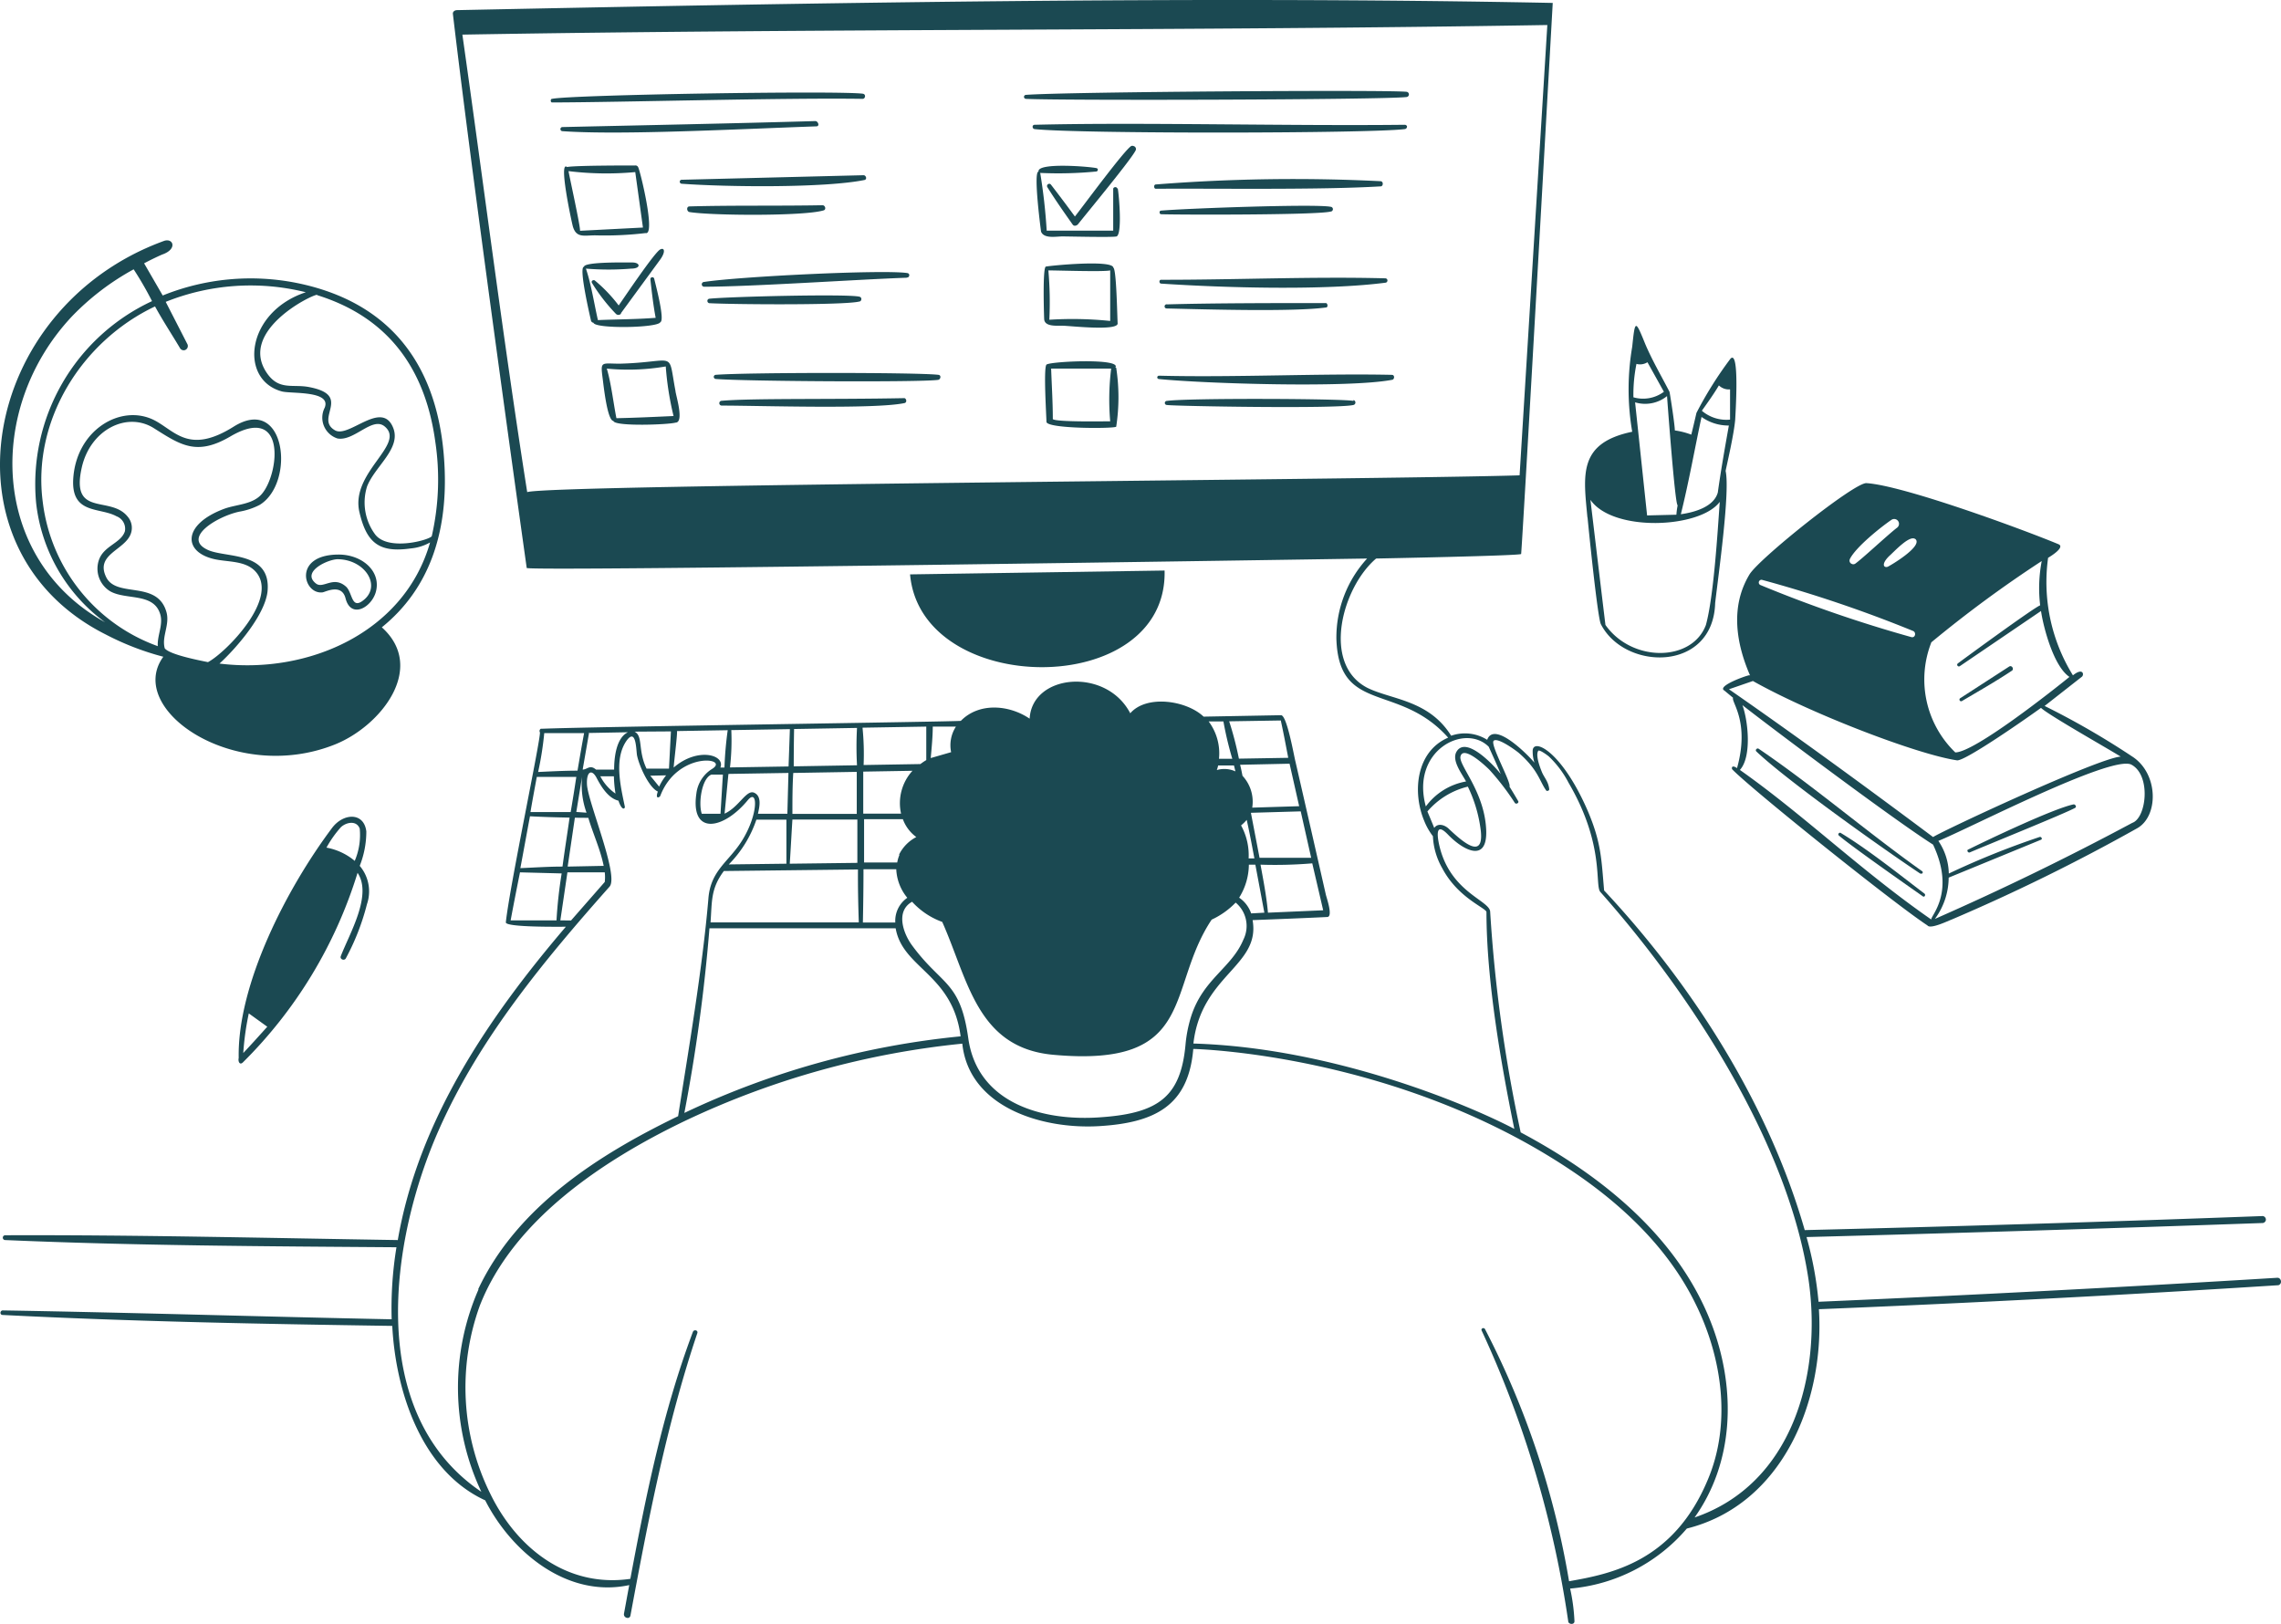 <?xml version="1.0" encoding="UTF-8" standalone="no"?>
<svg
   viewBox="0 0 379.986 270.532"
   id="Online-Test-2--Streamline-Free-Illustrations"
   height="270.532"
   width="379.986"
   version="1.1"
   sodipodi:docname="test.svg"
   inkscape:version="1.2.2 (b0a8486541, 2022-12-01)"
   xmlns:inkscape="http://www.inkscape.org/namespaces/inkscape"
   xmlns:sodipodi="http://sodipodi.sourceforge.net/DTD/sodipodi-0.dtd"
   xmlns="http://www.w3.org/2000/svg"
   xmlns:svg="http://www.w3.org/2000/svg">
  <defs
     id="defs78" />
  <sodipodi:namedview
     id="namedview76"
     pagecolor="#ffffff"
     bordercolor="#000000"
     borderopacity="0.25"
     inkscape:showpageshadow="2"
     inkscape:pageopacity="0.0"
     inkscape:pagecheckerboard="0"
     inkscape:deskcolor="#d1d1d1"
     showgrid="false"
     inkscape:zoom="1.8074121"
     inkscape:cx="233.483"
     inkscape:cy="113.1452"
     inkscape:window-width="1536"
     inkscape:window-height="827"
     inkscape:window-x="0"
     inkscape:window-y="0"
     inkscape:window-maximized="1"
     inkscape:current-layer="Online-Test-2--Streamline-Free-Illustrations" />
  <desc
     id="desc57">
    Online Test 2 Streamline Illustration: https://streamlinehq.com
  </desc>
  <g
     id="g73"
     transform="translate(-9.994,-64.952)">
    <g
       fill="#1b4952"
       id="g71">
      <path
         d="m 166.34,127.4 c -3.24,-0.42 -32,-0.42 -37.16,0 a 0.36,0.36 0 0 0 -0.28,0.4 0.4,0.4 0 0 0 0.28,0.28 c 4.64,0.4 33.86,0.58 37.06,0.16 0.46,-0.04 0.6,-0.78 0.1,-0.84 z m 135.1,50.04 c -0.4,0 -5.54,1.82 -4.18,2.56 l 1.44,1.2 c -0.32,0.72 2.82,4 0.66,11.72 -0.9,-0.62 -0.92,0 -0.8,0.2 3.34,3.44 27.2,22.54 32.52,26 0.48,0.7 3.52,-0.8 4,-0.96 a 318.16,318.16 0 0 0 30.9,-15.2 c 3.66,-2 3.62,-9.18 -0.82,-12 a 132.3,132.3 0 0 0 -14.56,-8.4 l 6.2,-4.86 c 0.44,-0.34 0.2,-1.6 -1.48,-0.24 a 29.52,29.52 0 0 1 -4.14,-19.58 c 0.24,-0.14 2.92,-1.74 1.74,-2.26 -6,-2.5 -25.88,-9.8 -32,-10.18 -2,-0.14 -18,12.66 -19.5,15.24 -3.2,5.34 -2.22,11.44 0.12,16.82 z m -1.6,15.78 c 2,-2.18 1.38,-8.16 0.42,-10.8 2.74,2.2 24.76,18.8 31.76,23.24 3.78,8 -0.44,11.88 -0.3,12.48 C 320,210 310.46,200.7 299.84,193.22 Z m 65.18,-0.9 c 3.34,1.72 2.58,8.88 0.18,9.72 a 469.922,469.922 0 0 1 -32.88,16 11.7,11.7 0 0 0 2.3,-6.88 l 15.4,-6.32 c 0.28,-0.14 0,-0.52 -0.22,-0.46 a 136.38,136.38 0 0 0 -15.16,6.1 10,10 0 0 0 -1.74,-5.44 c 4.7,-1.86 28.72,-14.32 32.12,-12.72 z M 331.68,172 a 201.62,201.62 0 0 1 18.44,-13.58 24,24 0 0 0 -0.26,7.38 c -0.98,0.32 -13.1,9.2 -13.72,9.68 -0.26,0.2 0,0.62 0.32,0.46 l 13.54,-9.2 c 0.42,2.82 2.12,9.24 4.74,10.98 -2.66,2.16 -15.82,12.58 -19.02,12.58 a 16.88,16.88 0 0 1 -4,-18.3 z m -2.62,-17.26 c 1.4,1.2 -4.4,4.58 -4.62,4.64 -0.66,0.2 -1.1,-0.48 0.32,-1.84 0.72,-0.62 3.36,-3.54 4.3,-2.78 z m -10.9,3.34 c 1,-2 5.16,-5.32 6.92,-6.52 a 0.804,0.804 0 0 1 0.92,1.32 c -1.56,1.2 -5.8,5.18 -6.98,6 a 0.6,0.6 0 0 1 -0.58,0 0.58,0.58 0 0 1 -0.28,-0.78 z m -14.68,3.46 a 217.5,217.5 0 0 1 25.24,8.54 c 0.52,0.26 0.34,1.14 -0.28,1.02 a 220.84,220.84 0 0 1 -25.22,-8.7 0.46,0.46 0 0 1 0.26,-0.86 z M 302,178.4 c 9.54,5.38 27.3,12.22 34,13.22 1.34,0.2 12.22,-7.44 14,-8.74 1.16,1.14 10.82,6.6 13.28,8.12 -3.56,0.18 -29.4,12.22 -31.26,13.4 -11.1,-8.3 -22.62,-16.72 -34,-24.62 l 4,-1.38 z m -135.66,-51 h 0.02 z m 32.48,-38.12 a 0.5,0.5 0 0 0 -0.38,0 c -1.18,0.72 -8,10 -9.38,11.74 -1.32,-1.8 -2.66,-3.58 -4,-5.32 -0.26,-0.32 -0.8,0 -0.6,0.42 1.34,2.14 2.78,4.2 4.24,6.26 0.24,0.32 0.7,0.16 0.9,-0.1 1.26,-1.6 9.28,-11.28 9.62,-12.38 a 0.52,0.52 0 0 0 -0.4,-0.62 z m -38.14,42 c -12,0.24 -25.3,0 -30.46,0.44 a 0.4,0.4 0 0 0 0,0.8 c 6.2,0 25.5,0.64 30.46,-0.42 0.42,-0.1 0.34,-0.7 0,-0.82 z m 0.44,-20.1 c 0.4,0 0.52,-0.68 0,-0.74 -4,-0.6 -28,0.58 -33.82,1.48 a 0.4,0.4 0 0 0 0,0.8 c 7.84,0 25.66,-1.22 33.72,-1.5 z m -7.96,4 c 0.34,0 0.52,-0.68 0,-0.8 -2,-0.5 -22,0 -25.02,0.34 a 0.36,0.36 0 0 0 -0.3,0.42 0.38,0.38 0 0 0 0.3,0.32 c 3.86,0.22 22.66,0.36 25.02,-0.28 z m 55.26,119.1 z M 195.8,126.18 c 1.1,-1.6 -10.96,-1.02 -11.48,-0.48 -0.52,0.54 0,8.76 0,9.52 0,1.18 11.18,1.16 11.62,0.82 a 32.4,32.4 0 0 0 0,-9.82 z m -0.86,8.96 c -1.06,0 -8.92,0.14 -9.56,-0.36 0,-2.82 -0.18,-5.62 -0.28,-8.42 h 10 a 42,42 0 0 0 -0.16,8.78 z"
         stroke-width="1"
         id="path59" />
      <path
         d="m 336.8,181.76 c 2.8,-1.66 5.66,-3.28 8.36,-5.08 0.38,-0.26 0,-0.94 -0.44,-0.7 l -8.22,5.32 a 0.28,0.28 0 0 0 0.3,0.46 z m -20.16,21.96 c -0.24,-0.16 -0.56,0.22 -0.32,0.42 2,1.74 11.84,8.62 14,10.14 0.28,0.2 0.52,-0.26 0.26,-0.46 -4.2,-3.2 -9.48,-7.42 -13.94,-10.1 z m -129.56,-84.5 c 1.04,0 9.18,0.94 9.1,-0.4 -0.08,-1.34 -0.2,-9.04 -0.72,-9.28 -0.14,-1.34 -10.28,-0.36 -11.22,-0.18 -0.58,0 -0.34,7.8 -0.3,8.74 0.06,1.36 2.24,1.08 3.14,1.12 z m 7.86,-9.22 v 8.42 a 61.3,61.3 0 0 0 -10.14,-0.2 60.7,60.7 0 0 0 -0.16,-8.22 c 1.66,0 9.24,0.26 10.3,0 z m 134.94,100.44 a 0.28,0.28 0 0 0 0.36,0 0.24,0.24 0 0 0 0,-0.32 c -9.16,-6.5 -18.26,-14.32 -27.26,-20.42 -0.26,-0.2 -0.66,0.18 -0.4,0.44 5.04,4.8 20.78,16 27.38,20.4 z m 25.62,-11.48 h 0.04 z M 196.14,96.38 a 0.36,0.36 0 0 0 -0.44,-0.24 0.36,0.36 0 0 0 -0.26,0.24 v 7 h -11.08 a 93.74,93.74 0 0 0 -1.08,-9.62 65.22,65.22 0 0 0 9.38,-0.24 0.32,0.32 0 0 0 0.22,-0.34 0.32,0.32 0 0 0 -0.16,-0.2 c -0.74,-0.24 -10,-1.04 -9.72,0.56 -0.92,0 0.42,10 0.42,10 0.48,1.22 2.5,0.8 3.56,0.8 1.06,0 8.42,0.18 9.02,0 0.96,-0.38 0.42,-6.78 0.2,-8 z"
         stroke-width="1"
         id="path61" />
      <path
         d="m 389.4,277.82 q -38.22,2.34 -76.46,4 a 59.42,59.42 0 0 0 -2,-10.78 q 38,-1 76,-2.34 a 0.6,0.6 0 0 0 0.52,-0.5 0.6,0.6 0 0 0 -0.52,-0.66 q -38.16,1.42 -76.3,2.34 c -6,-20.92 -18.66,-40.82 -33.42,-56.58 -0.46,-5.32 -0.48,-8 -2.76,-13.34 -4.4,-10.1 -9.26,-12.2 -9.14,-9.8 a 5.84,5.84 0 0 0 0.3,1.86 c -0.8,-1 -6.68,-7.12 -7.88,-3.82 a 6.96,6.96 0 0 0 -6,-0.68 c -3.74,-6 -10,-6 -14,-8 -7.64,-4 -4.12,-16.76 1.5,-21.52 0,0 24.14,-0.46 24.16,-0.76 0.44,-5.66 5.26,-91.8 5.26,-91.8 -59.48,-1.18 -123.48,0 -182.52,1.2 -0.4,0 -0.74,0.26 -0.7,0.62 3.56,30.3 12.3,92.32 12.3,92.32 1.44,0.58 132.18,-1.46 140,-1.58 a 19.48,19.48 0 0 0 -5.12,13.38 c 0.4,12.6 10.42,7.24 18.62,16.46 -5.32,2.28 -6,9.02 -4,13.84 a 10.6,10.6 0 0 0 1.46,2.58 11.72,11.72 0 0 0 1.56,5.34 c 2.56,4.86 7.12,6.54 7.36,7.26 0,11.32 2.38,25.12 4.64,36.16 -7.62,-4 -30.22,-13.54 -53.46,-14.22 1.32,-11.46 11.22,-12.9 9.86,-20.56 4.14,-0.16 8.28,-0.32 12.42,-0.52 1.04,0 -0.1,-3.2 -0.22,-3.74 q -2.52,-11.1 -5.06,-22.16 c -0.26,-1 -1.42,-7.72 -2.4,-7.72 l -12.9,0.24 c -2.84,-2.7 -9.5,-3.7 -12.22,-0.56 -4,-7.7 -16.36,-6.58 -16.76,0.9 -3.38,-2.3 -8.4,-2.76 -11.46,0.36 -0.32,0.14 -60.82,0.96 -69.82,1.32 h -0.16 a 0.44,0.44 0 0 0 -0.14,0.6 c 0.16,1.04 -5.06,25.72 -5.68,31.66 0,0.84 9.06,0.72 10,0.72 -12.92,15.14 -24.54,32.22 -28,52.2 -21.8,-0.34 -43.6,-0.88 -65.4,-0.8 a 0.4,0.4 0 0 0 0,0.8 c 21.7,0.94 43.46,1.04 65.18,1.2 a 63.28,63.28 0 0 0 -0.8,12 c -21.6,-0.44 -43.2,-1.12 -64.78,-1.48 -0.48,0 -0.56,0.76 0,0.76 21.6,1.1 43.24,1.5 64.88,1.82 0.56,10.86 4.84,24.18 15.48,29.06 4.38,8.6 13.66,16.34 24,14.12 -0.3,1.56 -0.58,3.16 -0.88,4.76 -0.12,0.72 0.96,1.02 1.08,0.3 2.94,-15.84 6,-31.76 11.14,-47.04 0.16,-0.48 -0.56,-0.66 -0.74,-0.2 -5,13.28 -7.82,27.24 -10.42,41.14 -10.58,1.54 -19.02,-5.2 -23.4,-14.32 a 40,40 0 0 1 -1.68,-31.18 c 5.46,-14 20,-24 34.28,-30.84 a 140.34,140.34 0 0 1 46.1,-12.82 c 1.14,10.68 13.42,14.3 22.78,13.74 9.36,-0.56 14.9,-3.42 15.7,-12.86 0.12,0 33.78,0.74 62.84,20.16 8.54,5.7 16.3,13.02 20.84,22.32 4.44,8.98 6,20 2,29.36 -5.72,13.64 -16.16,15.62 -23.08,16.84 a 142.28,142.28 0 0 0 -14,-42 c -0.18,-0.34 -0.74,-0.12 -0.56,0.24 a 175.08,175.08 0 0 1 14.42,48.42 c 0,0.52 1.04,0.66 1.04,0 a 31.44,31.44 0 0 0 -0.72,-5.44 28.8,28.8 0 0 0 19.44,-10 c 16,-4 22.98,-21.3 22,-36.54 q 38.32,-1.56 76.56,-4 c 0.7,-0.26 0.44,-1.24 -0.16,-1.24 z M 97.82,146.94 c -4,-25.44 -7.18,-50.76 -10.8,-76.22 60,-1.04 121.56,-0.6 180.74,-1.6 l -4.62,75.02 c -24.98,0.76 -162.1,1.54 -165.32,2.8 z m 120.6,70.18 a 5.22,5.22 0 0 0 -2,-2.62 10.56,10.56 0 0 0 1.62,-5.5 h 1.08 l 1.5,8 z m -1.68,-14.66 a 6.82,6.82 0 0 0 0.94,-0.92 c 0.48,2.14 0.88,4.28 1.28,6.42 H 218 a 10.34,10.34 0 0 0 -1.26,-5.5 z m 13.68,14.14 -9.2,0.4 c -0.24,-2.7 -0.76,-5.36 -1.24,-8 a 73.42,73.42 0 0 0 8.62,-0.22 c 0.6,2.58 1.22,5.22 1.82,7.82 z m -2,-8.74 h -8.6 l -1.44,-7.5 8.3,-0.24 z m -2,-8.6 -7.82,0.24 a 6.32,6.32 0 0 0 -1.62,-5.3 c -0.12,-0.6 -0.24,-1.22 -0.4,-1.84 l 8.24,-0.18 z m -3.06,-14.28 c 0.44,2 0.84,4.14 1.24,6.22 l -8.22,0.14 a 55.72,55.72 0 0 0 -1.62,-6.22 z m -7.56,8.48 a 4.46,4.46 0 0 0 -3.1,-0.22 5.44,5.44 0 0 0 0.22,-0.76 h 2.64 z m -2,-8.32 a 56.28,56.28 0 0 0 1.48,6.22 h -2.22 a 8.86,8.86 0 0 0 -1.72,-6.22 z M 165.38,186 h 3.86 a 5.72,5.72 0 0 0 -0.8,4.26 l -3.4,0.98 c 0.16,-1.72 0.34,-3.64 0.34,-5.24 z m -1.08,0 v 5.58 a 10.5,10.5 0 0 0 -0.98,0.66 l -9.46,0.16 a 43.84,43.84 0 0 0 -0.18,-6.22 z m -4.2,14.5 h -6.3 v -7 l 8.2,-0.14 a 8,8 0 0 0 -1.9,7.14 z m -6.26,9.26 h 5.46 a 8,8 0 0 0 1.84,4.76 4.66,4.66 0 0 0 -2,4.12 h -5.4 c 0.06,-3 0.1,-5.94 0.1,-8.88 z m 6,-2.42 a 6,6 0 0 0 -0.38,1.3 h -5.52 v -7.22 h 6.46 a 6.4,6.4 0 0 0 2.24,2.98 6.58,6.58 0 0 0 -2.88,2.94 z m -6.7,11.28 h -24.78 c 0.26,-3.44 0,-5.6 2.22,-8.56 l 22.34,-0.26 c -0.02,2.94 0.04,5.88 0.14,8.82 z m -21.74,-9.66 a 19.44,19.44 0 0 0 4.6,-7.46 h 5 v 7.34 z m 10.88,-22.56 10.48,-0.18 a 57.28,57.28 0 0 0 0,6.22 l -10.54,0.18 c 0,-2.06 0.02,-4.14 0.06,-6.22 z m -0.14,7.32 10.58,-0.18 v 7 H 142 c 0,-2.28 0,-4.54 0.14,-6.82 z m -0.14,7.76 h 10.82 v 7.22 l -11.26,0.14 c 0.16,-2.46 0.28,-4.84 0.44,-7.36 z m -10,-14.9 9.58,-0.16 -0.22,6.22 -9.76,0.16 a 39.34,39.34 0 0 0 0.22,-6.22 z m -0.48,7.3 9.82,-0.16 -0.18,6.8 h -4.9 c 0.24,-1.1 0.68,-2.9 -0.62,-3.5 -1.3,-0.6 -2.54,2.4 -4.94,3.48 0.22,-2.2 0.42,-4.4 0.64,-6.6 z m -8.56,-7.14 8.26,-0.14 a 61.16,61.16 0 0 0 -0.54,6.22 H 130 c 0.86,-2.1 -3.78,-3.46 -7.78,0 0.06,-1.02 0.62,-5.4 0.56,-6.08 z m 7.46,7.26 c -0.14,2.18 -0.26,4.34 -0.4,6.52 h -3.12 c -0.6,-1.76 0,-5.9 1.6,-6.52 h 1.88 z m -8.66,-7.2 -0.32,6.2 h -3.74 c -1.48,-3.08 -0.54,-5.42 -2,-6.16 z m -0.8,7.32 A 9.16,9.16 0 0 0 119.8,196 l -1.48,-1.82 z m -12.78,-7.06 6.42,-0.12 c -2,0.96 -2.3,4.36 -2.3,6.22 h -3.02 c -1.02,-0.88 -1.46,0 -2.22,0 l 1.08,-6.22 z m 4.44,10.16 A 7.82,7.82 0 0 1 110,194.28 h 2.26 a 20.88,20.88 0 0 0 0.28,2.94 z m -6.62,3 0.96,-5.88 a 13.78,13.78 0 0 0 0.74,6 z m 2,0.98 c 0.82,2.74 2,5.24 2.56,8 l -6,0.12 1.2,-8.14 z m -7.26,-14.12 h 6.56 c -0.38,2 -0.74,4.16 -1.1,6.26 -2.18,0 -4.38,0.12 -6.56,0.22 a 54,54 0 0 0 1.02,-6.48 z m -1.24,7.3 h 6.5 c -0.3,2 -0.62,4 -0.94,5.86 h -6.7 c 0.34,-2 0.7,-3.94 1.06,-5.86 z m -1.22,6.56 c 2.2,0.12 4.4,0.18 6.6,0.22 -0.38,2.7 -0.82,5.44 -1.18,8.16 -2.34,0 -4.68,0.16 -7.02,0.26 0.54,-2.88 1.06,-5.76 1.6,-8.64 z m 4.5,17.34 h -7.72 c 0.5,-2.68 1.02,-5.34 1.56,-8 l 6.94,0.18 a 75.76,75.76 0 0 0 -0.86,7.82 z m 0.56,0 1.18,-8 h 6.22 a 7.14,7.14 0 0 1 0,1.6 l -5.62,6.42 z m -13.62,61.46 a 40.72,40.72 0 0 0 0.46,33.74 c -19.36,-13.08 -15.24,-42 -7,-60.48 6.74,-15.14 17.42,-28 28.36,-40.34 1.6,-1.82 -3.58,-14 -3.76,-16.98 -0.12,-2.22 0.8,-2.68 1.62,-1.1 0.82,1.58 2,3.38 3.62,3.76 0.64,1.88 1.14,1.28 1.06,0.98 -0.68,-3.3 -1.86,-8 0.34,-11.04 1.6,-2.12 1.54,1.78 1.7,2.54 0.38,1.82 2,5.34 3.46,6 -0.5,1.42 0.34,0.92 0.4,0.74 2.84,-7.46 11.52,-6.4 8.72,-4.56 a 5.62,5.62 0 0 0 -2.7,4.16 c -1.02,7.06 4.54,6 8.58,1.08 1.68,-2 1.76,2.3 -0.9,6.64 -2.26,3.68 -5.32,5 -5.68,9.82 -1,11.78 -3.42,25.84 -5.04,36.2 -13.28,6.42 -26.86,15.1 -33.32,28.86 z M 124,250.36 a 284.14,284.14 0 0 0 4.18,-30.76 h 31.02 c 1.16,6.7 9.48,7.6 10.82,18 A 138.7,138.7 0 0 0 124,250.36 Z m 84.44,-16.14 a 22.32,22.32 0 0 0 -0.96,4.84 c -0.8,8.48 -4.4,11.3 -13.82,12 -10,0.82 -20.84,-2.34 -22.36,-13.12 -1.34,-9.6 -4.42,-8.76 -9.36,-15.48 -1.48,-2 -2.8,-5.72 0,-7.28 a 12.58,12.58 0 0 0 5.02,3.36 c 4.32,9.7 5.78,20.88 18.34,22.12 24.28,2.26 18.84,-10.96 26.54,-22.5 a 13.38,13.38 0 0 0 4,-2.84 5.08,5.08 0 0 1 1.3,6.14 c -1.96,4.74 -6.68,6.54 -8.7,12.76 z M 258,189.36 c 0.68,1.52 1.38,3.02 2,4.54 -0.98,-1.26 -5.78,-6.5 -7.38,-3.7 -0.82,1.46 0.9,3.64 1.6,4.94 a 10.62,10.62 0 0 0 -6.7,4.16 C 244.96,190 254,185.36 258,189.36 Z m -9.04,13.62 c -0.38,-0.94 -0.78,-1.9 -1.18,-2.84 a 12.84,12.84 0 0 1 6.74,-4.14 23.22,23.22 0 0 1 2.16,7.38 c 0.54,5.12 -3.38,1.46 -5.28,-0.3 -0.74,-0.76 -1.98,-1.08 -2.54,-0.1 z m 43.3,114.82 c 6.62,-9.28 6.9,-21.26 3.06,-31.74 -5.44,-14.82 -18.38,-25.2 -32,-32.46 a 244.88,244.88 0 0 1 -5.08,-36.72 c 0,-1.88 -6.36,-3.16 -8.34,-10.54 -0.36,-1.34 -1.1,-4.86 1.32,-2.34 2.42,2.52 6.54,4.84 6.36,-0.68 -0.24,-6.54 -4.68,-10.9 -4.28,-12.38 0.5,-1.86 4.2,1.64 4.8,2.24 a 42.12,42.12 0 0 1 4.24,5.52 c 0.22,0.32 0.76,0 0.56,-0.3 q -0.7,-1.2 -1.44,-2.4 c 0.32,-0.68 -3.28,-7.04 -2.64,-7.64 0.64,-0.6 3.52,1.48 4.16,2 3.34,2.9 3.5,4.84 4.64,6.34 a 0.24,0.24 0 0 0 0.16,0 0.28,0.28 0 0 0 0.3,-0.24 c -0.12,-1.28 -0.86,-2 -1.22,-2.88 -0.36,-0.88 -1.1,-2.86 -0.6,-3.56 0.24,-0.2 1.62,0.82 1.78,0.98 a 16.58,16.58 0 0 1 3.26,4.36 c 6.12,10.46 4.28,17.2 5.32,18.22 15.18,17.1 31.4,42.14 34.68,64.74 2.22,15.68 -2.72,33.96 -19.14,39.48 z"
         stroke-width="1"
         id="path63" />
      <path
         d="m 147.2,100 c 0.46,-0.14 0.28,-0.8 -0.14,-0.86 -7.28,0.14 -15.02,0 -22.2,0.2 -0.56,0 -0.48,0.86 0,0.94 3.68,0.6 19.14,0.7 22.34,-0.28 z m 190.94,106.96 c 2.72,-1.18 16,-6.54 17.58,-7.44 a 0.28,0.28 0 0 0 0,-0.42 0.32,0.32 0 0 0 -0.3,-0.14 c -3.36,0.7 -14.24,5.88 -17.62,7.56 -0.18,0.14 0.06,0.56 0.34,0.44 z M 204,160 l -42.4,0.64 c 1.82,20.56 42.94,20.88 42.4,-0.64 z m 0,-44 a 0.34,0.34 0 0 0 0.32,0.34 c 6.78,0.16 21.12,0.58 26.54,-0.16 0.44,0 0.3,-0.74 0,-0.74 -7.66,0 -18.72,0 -26.44,0.22 A 0.34,0.34 0 0 0 204,116 Z M 146,86 c 0.56,0 0.32,-0.8 -0.14,-0.88 -13.78,0.4 -28.78,0.7 -42.22,1 a 0.34,0.34 0 0 0 -0.28,0.4 0.34,0.34 0 0 0 0.28,0.28 C 113.42,87.5 133.3,86.44 146,86 Z m 7.7,-4.58 c 0.46,0 0.6,-0.8 0,-0.86 -4.48,-0.54 -48.66,0.18 -51.74,0.86 -0.3,0 -0.28,0.6 0,0.6 11.34,-0.02 38.52,-0.8 51.74,-0.6 z M 66.76,224.28 v -0.02 z m 0.84,0.34 a 39.28,39.28 0 0 0 3.52,-9.02 6.58,6.58 0 0 0 -1.2,-6.4 15.56,15.56 0 0 0 1.1,-5.74 c -0.4,-3.26 -3.86,-3.06 -5.72,-0.56 -7.5,10 -15.78,26 -15.54,38.3 -0.14,0.58 0.16,1.24 0.68,0.76 a 75.86,75.86 0 0 0 19.12,-31.6 c 2.5,3.72 -1.36,10.14 -2.8,13.9 -0.18,0.5 0.58,0.8 0.84,0.36 z m -17.08,15.76 a 46,46 0 0 1 0.92,-6.6 l 3.08,2.22 c -1.3,1.44 -2.64,2.94 -4,4.38 z m 18.58,-32 a 10.2,10.2 0 0 0 -4.72,-2.22 18.32,18.32 0 0 1 2.4,-3.4 c 0.9,-0.84 2.62,-1.18 3.14,0.24 a 10.96,10.96 0 0 1 -0.82,5.34 z M 120,106.5 c -0.88,0.36 -6,8 -6.94,9.34 a 24.52,24.52 0 0 0 -4,-4.18 0.38,0.38 0 0 0 -0.48,0.14 0.34,0.34 0 0 0 0,0.24 30,30 0 0 0 4,5.18 0.58,0.58 0 0 0 0.86,0 v -0.1 l 6.56,-8.96 c 0.92,-1.3 0.66,-2 0,-1.66 z M 240,96 c 0.42,0 0.5,-0.8 0,-0.86 a 292.22,292.22 0 0 0 -37.44,0.54 c -0.42,0 -0.38,0.74 0,0.72 C 212,96.32 229.7,96.62 240,96 Z"
         stroke-width="1"
         id="path65" />
      <path
         d="m 120,118.62 c 0.8,-0.32 -0.8,-6.28 -1.02,-7.22 a 0.324,0.324 0 0 0 -0.64,0.1 c 0.24,2.14 0.48,4.3 0.88,6.4 -3.34,0.26 -6.36,0.24 -9.62,0.38 -0.6,-2.6 -1.12,-6 -2,-8.58 a 45.12,45.12 0 0 0 7.56,0 c 1.66,0 1.54,-1.04 0.12,-1.02 -0.84,0 -8,-0.14 -8,0.72 -0.94,0 1.04,8.38 1.16,8.94 a 0.48,0.48 0 0 0 0.42,0.38 c 0.24,1.04 10.76,0.88 11.14,-0.1 z m 121.12,-7.02 a 0.36,0.36 0 0 0 -0.34,-0.28 c -12.12,-0.32 -25.08,0.26 -37.36,0.24 -0.36,0 -0.38,0.6 0,0.64 10.76,0.72 27.4,1.16 37.44,-0.16 a 0.38,0.38 0 0 0 0.26,-0.44 z m -131.98,-7.44 a 57.58,57.58 0 0 0 8.4,-0.38 c 1.74,0.44 -0.92,-10.48 -1.24,-10.98 a 0.48,0.48 0 0 0 -0.5,-0.28 c -1.8,0 -10.16,0 -11.34,0.26 -1.44,-1.16 0.66,8.7 0.96,9.88 0.58,1.98 1.86,1.5 3.72,1.5 z m -4.44,-10.7 a 52,52 0 0 0 11.12,0.16 l 1.28,9.24 -10.48,0.54 c 0.08,-0.68 -1.68,-8.62 -1.92,-9.94 z m 126.94,6.74 a 0.4,0.4 0 0 0 0,-0.8 c -2.48,-0.5 -23.8,0.26 -28.22,0.64 -0.34,0 -0.34,0.58 0,0.6 2.4,0.1 25.84,0.16 28.22,-0.44 z M 63.7,163.64 c 0.38,0 3.2,-1.6 3.86,1 0.92,3.56 4.52,1.42 5.1,-1.3 0.74,-3.36 -2.46,-6 -6.24,-6 -7.68,0 -5.92,6.66 -2.72,6.3 z m 2.72,-5.52 c 4.32,0.14 6.98,4.22 4.36,6.62 -2.24,2 -2,-0.88 -3.08,-2 -2.16,-2 -3.88,0.42 -5.1,-0.6 -2.5,-2 2.28,-4.14 3.82,-4.02 z m 46.84,-32.58 c -3.14,0 -3.26,-0.52 -2.86,2.54 0.12,0.86 0.74,6.94 1.78,7 0.22,0.96 9.2,0.62 10.34,0.28 1.54,0 0,-4.74 0,-5.28 -1.32,-6.96 0.32,-4.8 -9.26,-4.54 z m -0.58,9.08 c -0.5,-2.52 -0.88,-5.86 -1.6,-8.26 a 36.76,36.76 0 0 0 9.82,-0.36 50.34,50.34 0 0 0 1.3,8.26 c -3.12,0.14 -6.36,0.3 -9.52,0.36 z M 244.26,80.24 c -3.68,-0.34 -56.68,0 -63.4,0.52 a 0.34,0.34 0 0 0 -0.28,0.38 0.36,0.36 0 0 0 0.28,0.28 c 5.7,0.3 59.32,0.16 63.4,-0.3 a 0.44,0.44 0 0 0 0,-0.88 z M 154,94.94 c 0.46,-0.1 0.3,-0.72 -0.1,-0.8 l -30.38,0.76 a 0.32,0.32 0 0 0 -0.28,0.38 0.34,0.34 0 0 0 0.28,0.28 c 7.62,0.56 23.86,0.72 30.48,-0.62 z m 120.46,56.22 c 0.14,1.52 1.66,16.68 2.22,17.78 4,7.8 18.72,8 19.04,-3.54 0.56,-4.8 2.5,-18.58 1.74,-22 0.22,-1.12 1.38,-6 1.6,-8.58 0,-0.42 0.8,-11.84 -0.8,-10.1 a 63.6,63.6 0 0 0 -5.66,9.02 c -0.28,1.22 -0.56,2.42 -0.86,3.62 a 12.82,12.82 0 0 0 -2.74,-0.7 c 0,-0.82 -0.6,-4.82 -0.88,-6.42 -1.38,-2.68 -2.8,-5.08 -4,-7.86 -1.7,-4.18 -1.74,-4.26 -2.22,0.34 a 42,42 0 0 0 0,14.16 c -9.06,1.88 -8.12,7.22 -7.46,14.28 z m 21.88,-22 a 2.38,2.38 0 0 0 1.86,0.66 v 5.04 a 6.3,6.3 0 0 1 -4.7,-1.48 c 0.98,-1.38 2,-2.8 2.84,-4.22 z m -2.88,5.26 a 7.68,7.68 0 0 0 4.54,1.42 c -0.66,3.72 -1.32,7.42 -1.84,11.16 -0.68,2.44 -4,3.32 -6.16,3.62 1.32,-5.28 2.32,-10.96 3.46,-16.26 z m -4,14.76 a 12.62,12.62 0 0 0 -0.2,1.52 l -4.88,0.12 -2,-18.84 a 5.8,5.8 0 0 0 5.32,-1.04 c 0,0 1.3,17.94 1.76,18.18 z m -6.84,-23.6 a 2.32,2.32 0 0 0 1.82,-0.28 l 2.74,4.92 a 5.8,5.8 0 0 1 -5.08,0.92 25.58,25.58 0 0 1 0.52,-5.62 z m 13.86,23.04 c -0.36,5.04 -1,15.68 -2.3,20.44 -2.3,6.18 -12.32,6.28 -16.74,0 -0.84,-6.94 -1.68,-14 -2.5,-20.84 3.74,5.42 18.28,4.76 21.54,0.34 z"
         stroke-width="1"
         id="path67" />
      <path
         d="m 27.62,170.66 a 45.66,45.66 0 0 0 9.58,3.7 c -6.38,8.78 11.88,21.3 28.58,14.62 7.66,-3.06 15.32,-12.78 7.82,-19.52 8,-6.46 10.82,-15.78 10.48,-26 C 83.56,127.7 76.6,116.1 60.66,112.36 A 39.1,39.1 0 0 0 37.1,114.18 L 34,108.82 c 0.98,-0.52 2,-1.02 3,-1.46 2.64,-0.9 1.84,-2.84 0.28,-2.26 -30.64,11.18 -37.72,51.48 -9.66,65.56 z m 9.82,2.3 c -0.56,-2 0.94,-4 0.24,-6.18 -1.6,-5.18 -8.3,-2.18 -10,-5.68 -1.86,-3.82 3.1,-4.48 4.1,-7.22 a 2.86,2.86 0 0 0 -0.52,-2.86 c -2.88,-3.6 -9.54,0.2 -7.64,-8.2 1.44,-6.34 7.56,-9.34 12,-6.54 4.44,2.8 7.1,4.68 12.72,1.4 9.36,-5.5 8.2,6 5.34,9.48 -1.52,1.88 -4.28,1.78 -6.4,2.58 -6.92,2.6 -6.88,7.26 -1.4,8.4 2.12,0.44 4.84,0.24 6.5,1.84 4.5,4.38 -4.8,13.74 -7.74,15.28 -1.58,-0.32 -6.4,-1.26 -7.2,-2.3 z m 25.38,-58.84 c 11.78,3.66 18,12.18 19.68,24.36 a 42.42,42.42 0 0 1 -0.58,15.8 c -0.48,0.66 -7.24,2.52 -9.42,-0.28 a 8.94,8.94 0 0 1 -1.36,-8 c 1.3,-3.36 5.72,-6.32 4.36,-9.76 -1.88,-4.76 -7.38,1.74 -9.7,0.4 -3.48,-2 3.04,-5.84 -4.4,-7.22 -2.74,-0.5 -4.98,0.62 -7,-2.4 -4.62,-6.92 7.4,-12.92 8.42,-12.96 z M 40,122.98 a 0.7,0.7 0 0 0 0.84,0.28 0.72,0.72 0 0 0 0.4,-0.92 l -3.64,-7.1 a 38,38 0 0 1 23.34,-1.6 c -10,3.3 -11.18,14.58 -4,16.52 1.52,0.42 8.32,-0.18 7.14,2.72 a 3.64,3.64 0 0 0 2.14,5.12 c 2.8,0.5 5.8,-3.72 7.86,-2 3.6,3 -5.8,7.64 -4.2,14.32 1.2,5.12 3.32,6.74 8.52,6 a 8,8 0 0 0 3.24,-1 c -4.3,15.06 -20.38,22 -35.08,20.18 2.96,-2.72 7.56,-8.12 8,-12 0.68,-6.88 -7.22,-5.5 -10.12,-7.02 -4,-2 1.72,-5.48 5.38,-6.28 a 11.6,11.6 0 0 0 3.44,-1.14 c 6,-3.68 4.34,-18.48 -4.36,-13.02 -7.44,4.66 -9.74,0.7 -13.2,-1.08 -5.54,-2.82 -13.14,1.62 -13.52,10 -0.22,5.7 4.48,4.48 7.22,6 a 2.22,2.22 0 0 1 1.4,2.5 c -0.64,2 -3.54,2.4 -4.34,4.82 a 4.42,4.42 0 0 0 1.86,5.16 c 2.62,1.52 7.26,0.2 8.36,3.82 0.54,1.76 -0.52,3.56 -0.4,5.34 a 29.28,29.28 0 0 1 -19.16,-24 c -1.8,-13.6 6.5,-26.82 18.7,-32.6 1.26,2.32 2.84,4.72 4.18,6.98 z m -18,-5.34 a 42.52,42.52 0 0 1 10.26,-7.82 56.66,56.66 0 0 1 3.06,5.3 33.62,33.62 0 0 0 -19.32,33.5 28.5,28.5 0 0 0 11.5,20 C 8.38,158 7.58,132.96 22,117.64 Z m 213.46,14.1 c -1.72,-0.38 -27.44,-0.5 -31.08,0 a 0.34,0.34 0 0 0 0,0.68 c 1.38,0.2 28.26,0.66 31.08,0 a 0.42,0.42 0 0 0 0,-0.82 z m 8.54,-46 c -19.3,0.22 -44.24,-0.44 -61.64,0 -0.48,0 -0.44,0.68 0,0.72 7.3,0.8 55.76,0.74 61.64,0 a 0.42,0.42 0 0 0 0.38,-0.48 0.4,0.4 0 0 0 -0.38,-0.24 z m -2.14,41.66 c -11.7,-0.26 -26.32,0.46 -38.78,0.14 -0.36,0 -0.44,0.52 0,0.56 7.66,0.76 31.64,1.52 38.86,0.12 0.38,-0.1 0.42,-0.82 -0.08,-0.82 z"
         stroke-width="1"
         id="path69" />
    </g>
  </g>
</svg>
